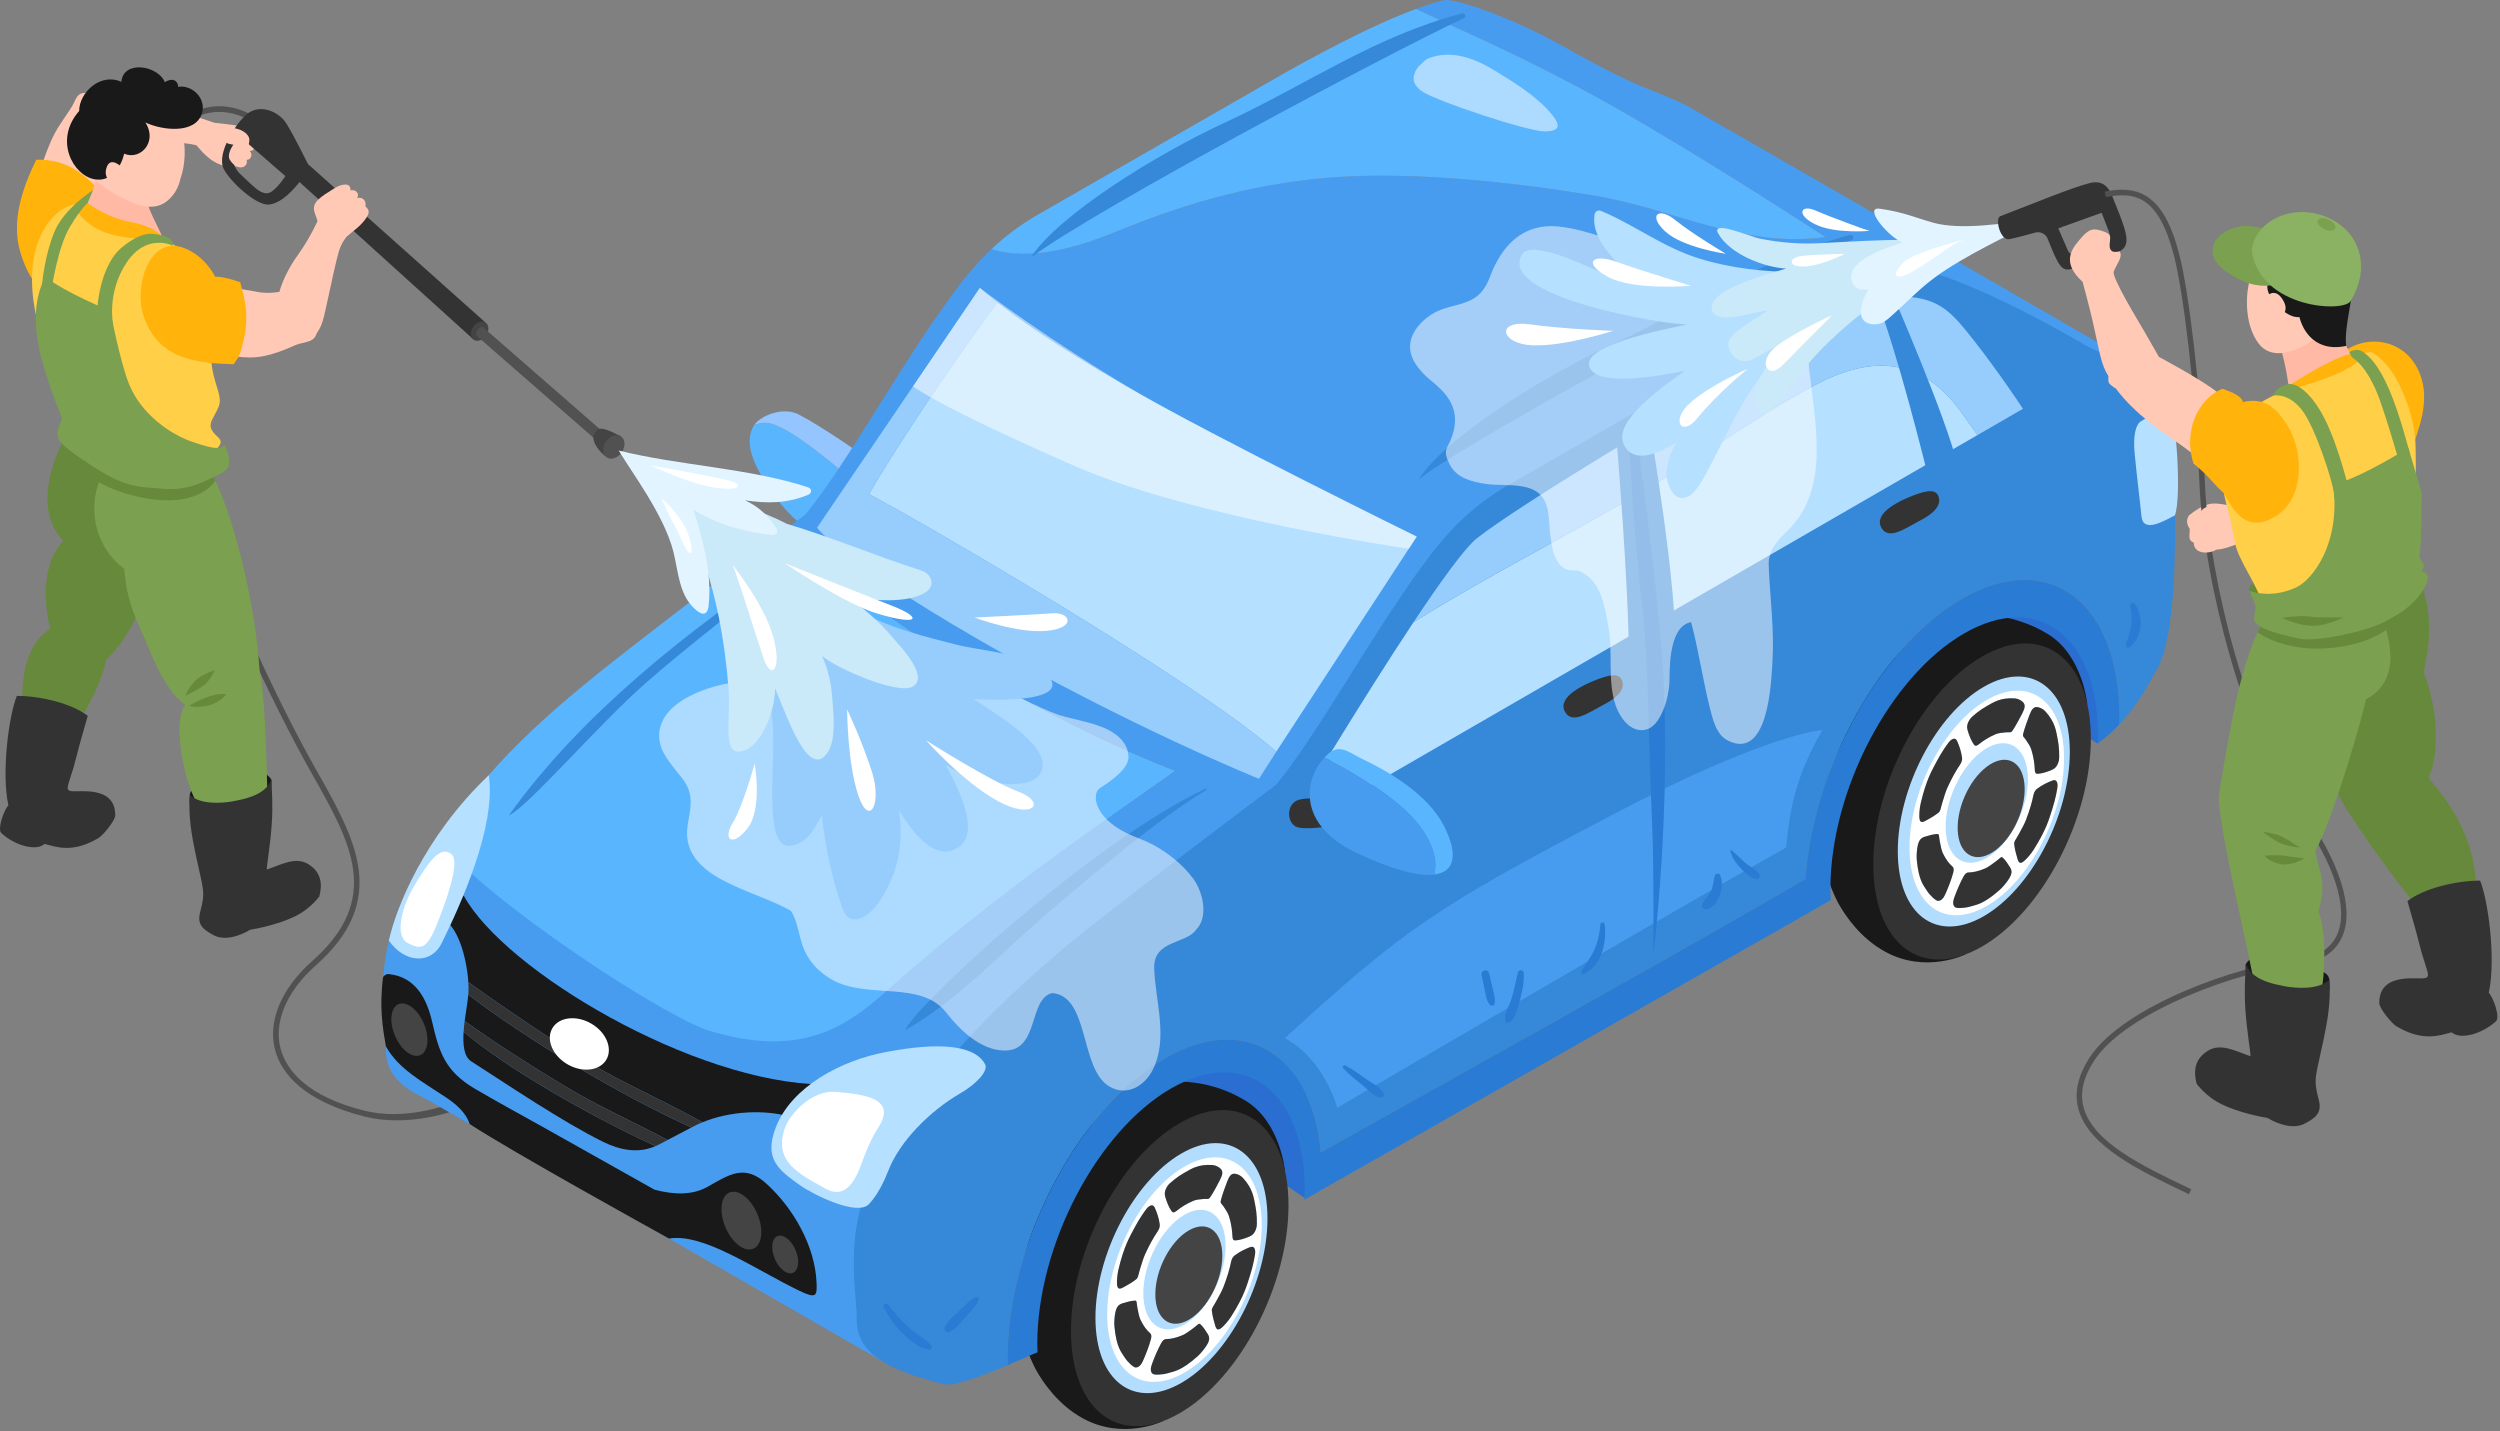 <svg width="732" height="419" viewBox="0 0 732 419" fill="none" xmlns="http://www.w3.org/2000/svg">
<rect x="0" y="0" width="732" height="419" fill="#808080" stroke="none"/>
<g clip-path="url(#clip0_2255_1848)">
<path d="M61.536 35.865C61.536 35.865 71.228 36.622 72.862 37.711C73.598 38.202 73.69 40.666 73.515 42.398C74.697 43.342 74.711 43.925 73.086 44.282C74.359 45.313 73.086 47.105 72.21 46.721C69.488 50.205 64.591 48.854 61.542 46.567C58.493 44.28 55.656 40.004 55.656 40.004L61.536 35.865Z" fill="#FFC9B6"/>
<path d="M137.886 323.097L137.247 321.227C129.875 324.298 117.992 328.041 106.586 325.18C89.683 320.94 83.986 313.29 82.257 307.414C79.962 299.609 83.778 290.36 92.463 282.675C114.146 263.49 104.179 245.886 92.636 225.503C69.576 184.785 31.041 93.644 41.971 57.298C45.84 44.431 51.425 36.523 58.571 33.797C65.916 30.995 72.365 34.853 72.43 34.892L73.293 33.48C73.004 33.302 66.087 29.153 57.979 32.252C50.331 35.171 44.412 43.438 40.387 56.822C29.313 93.646 68.015 185.385 91.195 226.317C102.846 246.889 112.048 263.14 91.367 281.437C82.188 289.559 78.189 299.444 80.671 307.88C82.54 314.235 88.682 322.347 106.725 326.923C118.927 330.017 132.592 326.011 137.886 323.097Z" fill="#515151"/>
<path d="M72.741 33.086C76.3 30.515 81.589 32.623 83.795 36.08C86.001 39.536 90.171 48.037 90.171 48.037L142.2 94.481L138.71 99.453L87.692 53.301C86.085 55.367 82.456 59.496 78.832 59.889C74.955 60.31 67.16 52.928 65.465 49.371C63.328 44.888 69.182 35.656 72.741 33.086ZM68.735 48.619C69.511 50.455 70.227 50.817 73.051 53.505C75.241 55.591 77.4 57.452 79.394 56.181C81.484 54.848 83.553 51.56 83.553 51.56L71.015 40.658C71.015 40.658 67.356 45.359 68.735 48.619Z" fill="#333333"/>
<path d="M84.556 50.49L69.72 37.198L84.556 50.49Z" fill="#333333"/>
<path d="M79.466 228.306C77.77 225.191 72.234 225.313 65.248 227.519C58.262 229.725 55.694 230.705 55.588 232.79C55.481 234.874 54.585 240.389 63.287 239.776C71.989 239.163 78.398 234.403 78.975 232.422C79.553 230.44 79.466 228.306 79.466 228.306Z" fill="#191919"/>
<path d="M14.727 184.1C12.55 175.575 12.521 164.662 18.535 158.34C8.927 148.63 16.016 130.28 23.912 120.893C23.835 120.845 23.747 120.797 23.67 120.749C22.106 119.759 23.561 117.254 25.123 118.262C29.953 121.378 39.321 125.054 42.408 130.067C45.383 134.898 44.431 143.521 44.768 149.021C45.731 164.714 42.6 182.252 30.994 193.337C30.099 198.771 25.65 207.974 21.758 212.913C21.312 213.478 6.461 214.368 6.456 205.606C6.447 191.545 10.72 186.799 14.727 184.1Z" fill="#67893B"/>
<path d="M28.879 141.388C29.828 138.654 31.783 133.684 35.03 132.996C37.51 132.471 40.745 134.959 42.628 135.659C45.082 136.571 61.189 136.793 61.108 137.064C67.841 148.237 74.84 176.523 75.989 196.266C77.743 204.613 77.967 222.854 78.275 231.386C78.303 232.146 68.771 247.032 58.154 235.935C54.24 230.271 50.177 211.844 54.225 206.353C47.576 201.713 43.889 190.163 40.872 183.617C39.053 179.669 37.636 175.552 36.926 171.251C36.653 169.599 36.519 168.039 36.373 166.552C28.647 160.812 25.673 150.63 28.879 141.388Z" fill="#7BA050"/>
<path d="M10.586 54.025C10.586 54.025 12.903 44.983 15.993 39.102C17.635 35.978 20.689 32.162 21.601 30.191C22.748 27.711 23.177 27.097 25.806 27.186C29.145 27.3 35.523 27.053 41.179 28.789C46.835 30.524 63.37 36.16 63.37 36.16L60.053 43.239C60.053 43.239 55.877 41.709 49.538 41.606C43.2 41.503 40.974 41.466 38.631 41.203C36.289 40.94 32.627 41.216 32.627 41.216C32.627 41.216 30.625 50.36 27.208 56.595C24.849 60.9 10.586 54.025 10.586 54.025Z" fill="#FFC9B6"/>
<path d="M10.648 46.765C21.442 46.399 27.756 53.441 33.958 61.992C33.785 62.431 33.612 62.922 33.441 63.335C32.237 66.226 26.205 81.553 24.625 82.844C13.074 92.285 7.903 80.433 5.905 73.674C3.367 65.09 6.251 55.553 10.648 46.765Z" fill="#FFB30B"/>
<path d="M63.019 140.711C63.019 140.711 58.428 149.36 40.645 145.499C26.856 142.507 21.758 135.574 21.758 135.574L23.177 130.404L61.325 136.229L63.019 140.711Z" fill="#67893B"/>
<path d="M14.055 65.347C24.322 51.301 41.656 65.862 51.377 71.995C65.184 80.706 61.627 99.148 61.876 105.244C62.151 111.999 65.368 115.775 64.047 119.03C62.332 123.257 59.879 124.383 63.633 127.819C64.223 128.358 65.184 129.267 64.15 130.611C63.095 131.983 62.2 132.625 61.048 133.712C62.947 134.917 63.097 137.291 60.897 139.005C56.603 142.349 45.971 143.44 40.746 141.673C31.581 138.572 22.175 134.314 19.016 128.156C17.623 125.441 18.553 123.993 18.657 119.134C18.726 115.868 18.808 112.749 17.105 109.828C10.754 98.925 5.019 77.711 14.055 65.347Z" fill="#FFCF48"/>
<path d="M94.961 69.838C94.961 69.838 93.066 65.167 92.108 62.188C91.149 59.209 93.855 57.665 98.018 55.068C99.966 53.852 102.819 53.272 102.612 55.763C104.06 55.34 105.404 56.596 104.577 58.028C105.714 57.511 107.434 58.511 106.971 60.388C107.74 61.151 108.463 61.839 107.429 63.501C105.202 67.082 101.992 68.161 99.717 71.238C97.575 74.136 94.961 69.838 94.961 69.838Z" fill="#FFC9B6"/>
<path d="M97.036 63.764L101.33 69.463C101.33 69.463 99.889 71.257 99.183 73.713C98.313 76.74 97.169 82.228 95.3 90.773C94.001 96.713 93.328 96.189 92.461 98.234C91.594 100.279 89.019 100.095 86.703 100.97C84.629 101.753 79.032 104.732 73.021 104.667C68.801 104.622 59.377 103.19 59.377 103.19L63.369 83.697C63.369 83.697 71.228 84.616 75.139 85.433C78.542 86.143 81.815 85.433 81.815 85.433C81.815 85.433 83.046 80.398 87.156 74.751C90.861 69.659 93.43 63.764 93.43 63.764H97.036Z" fill="#FFC9B6"/>
<path d="M50.588 71.924C52.291 71.821 58.842 73.345 63.019 81.02C65.364 80.967 68.239 81.932 70.333 82.629C72.456 90.116 72.857 94.489 70.621 102.424C69.973 104.722 69.611 104.814 68.424 106.661C57.046 106.331 45.97 105.142 41.887 92.01C39.767 85.188 42.332 72.425 50.588 71.924Z" fill="#FFB30B"/>
<path d="M24.859 60.095C26.927 56.58 27.741 55.334 28.167 51.395C28.238 50.741 42.887 55.329 42.232 55.753C42.919 60.7 45.914 65.618 47.681 69.651C44.053 69.651 41.676 70.294 37.577 69.194C34.31 68.318 29.058 66.942 26.437 64.607C25.329 63.618 24.098 61.389 24.859 60.095Z" fill="#FFB9A4"/>
<path d="M45.16 27.446C53.487 31.477 55.856 43.66 52.815 52.395C52.304 54.774 51.143 56.962 49.147 58.683C44.756 62.469 38.894 59.657 34.535 57.29C29.466 54.536 24.024 50.507 23.252 44.309C22.03 34.489 35.828 22.929 45.16 27.446Z" fill="#FFC9B6"/>
<path d="M35.538 23.967C36.046 17.593 46.135 19.027 48.274 24.07C49.525 23.236 51.298 22.884 52.011 24.558C52.136 24.852 52.148 25.143 52.141 25.427C56.125 24.739 60.439 28.686 59.144 33.118C57.349 39.261 47.697 38.273 42.574 35.861C43.935 37.957 44.362 40.632 42.915 42.893C41.421 45.229 38.671 46.017 36.364 45.004C35.485 48.739 32.68 53.373 27.695 52.495C21.449 51.395 15.659 41.071 23.178 32.489C23.178 27.113 29.438 21.172 35.538 23.967Z" fill="#191919"/>
<path d="M35.923 49.194C35.923 49.194 32.098 45.104 31.064 49.55C30.358 52.586 33.345 54.157 33.345 54.157L35.923 49.194Z" fill="#FFC9B6"/>
<path d="M59.402 134.291C59.402 134.291 55.947 136.263 49.33 136.263C42.713 136.263 38.399 133.584 38.399 133.584C38.399 133.584 46.71 134.333 49.605 134.471C52.5 134.608 59.402 134.291 59.402 134.291Z" fill="#FFB30B"/>
<path d="M55.587 232.789C58.692 235.608 64.736 235.24 68.189 234.628C75.788 233.28 78.112 231.162 79.465 228.305C79.616 231.912 79.92 235.806 79.588 241.001C79.179 247.402 78.025 253.772 78.112 254.606C82.44 253.126 86.541 250.757 90.251 253.013C94.143 255.379 94.427 258.952 93.499 262.482C92.203 264.148 89.755 266.678 86.329 268.333C81.514 270.659 75.391 271.901 73.276 272.22C70.179 274.077 65.828 275.536 62.613 273.85C59.303 272.114 57.644 270.658 58.623 266.994C60.256 260.888 59.471 260.543 57.323 250.31C56.141 244.682 55.097 239.042 55.587 232.789Z" fill="#333333"/>
<path d="M2.458 235.798C0.315 225.959 2.71 209.053 4.94 203.757C11.97 203.757 21.069 206.02 25.694 209.604C24.085 215.406 23.501 217.015 22.475 221.2C21.895 223.564 21.206 225.891 20.435 228.199C19.267 231.694 19.568 231.769 23.178 231.67C28.659 231.519 33.737 232.57 33.752 238.693C33.755 240.215 30.265 244.528 28.812 245.392C21.069 249.997 16.214 247.873 13.073 247.102C10.398 249.412 4.112 247.378 0.39 243.931C-0.84 242.792 1.119 237.204 2.458 235.798Z" fill="#333333"/>
<path d="M64.796 40.316L68.07 37.455C68.07 37.455 70.999 37.692 72.439 39.501C73.06 40.281 73.168 40.826 72.799 42.475C73.267 42.696 72.964 45.922 72.212 46.721C72.554 47.946 71.768 48.706 71.207 48.897C69.691 49.414 68.209 48.267 67.278 46.768C66.548 45.593 67.486 43.549 68.318 42.353C67.931 42.309 67.51 42.237 67.063 42.117C65.361 41.659 64.796 40.316 64.796 40.316Z" fill="#FFC9B6"/>
<path d="M66.286 203.24C66.286 203.24 64.507 205.778 60.881 206.606C57.256 207.433 55.464 206.606 55.464 206.606C55.464 206.606 61.806 202.631 66.286 203.24Z" fill="#67893B"/>
<path d="M62.91 196.266C62.91 196.266 61.359 199.575 59.394 200.919C57.43 202.263 54.225 203.756 54.225 203.756C54.225 203.756 54.836 201.963 56.809 199.678C58.774 197.403 62.91 196.266 62.91 196.266Z" fill="#67893B"/>
<path d="M138.594 95.66C137.63 97.034 137.682 98.731 138.711 99.453C139.739 100.175 141.354 99.647 142.318 98.274C143.281 96.901 143.229 95.203 142.2 94.481C141.173 93.759 139.558 94.287 138.594 95.66Z" fill="#444444"/>
<path d="M139.599 98.357C139.29 97.968 139.343 97.252 139.79 96.616C140.295 95.896 141.083 95.578 141.549 95.906C141.589 95.934 181.156 130.463 181.156 130.463L179.243 132.937C179.243 132.937 139.645 98.414 139.606 98.367L139.599 98.357Z" fill="#515151"/>
<path d="M181.872 127.827C181.872 127.827 177.157 125.11 175.534 125.556C174.781 125.764 173.727 127.207 173.727 127.988C173.727 130.891 177.143 133.472 177.143 133.472L181.872 127.827Z" fill="#444444"/>
<path d="M177.455 129.27C176.275 130.952 176.339 133.031 177.598 133.914C178.857 134.798 180.834 134.152 182.014 132.47C183.194 130.789 183.13 128.71 181.871 127.826C180.612 126.943 178.635 127.589 177.455 129.27Z" fill="#515151"/>
<path d="M47.681 69.651C47.681 69.651 46.201 66.516 38.399 65.048C30.297 63.522 24.859 58.908 23.176 57.554C20.857 59.779 22.259 63.088 27.604 66.516C32.948 69.944 43.454 70.426 47.681 69.651Z" fill="#FFB30B"/>
<path d="M32.281 91.039C32.281 91.039 35.179 105.97 37.755 112.401C41.178 120.946 49.48 127.088 56.649 129.491C63.818 131.895 64.057 131.227 65.926 130.404C66.914 132.863 67.307 134.817 66.995 136.263C66.62 137.991 63.886 138.989 61.411 140.223C56.415 142.714 52.319 143.521 47.681 143.101C41.178 142.511 37.165 143.039 27.604 136.834C18.043 130.629 16.994 129.177 16.875 127.483C16.66 124.418 18.558 123.416 17.995 122.014C16.033 117.131 12.294 107.399 11.103 100.252C9.701 91.841 10.756 86.172 13.189 81.02C19.162 85.693 32.281 91.039 32.281 91.039Z" fill="#7BA050"/>
<path d="M50.59 71.924C50.59 71.924 42.889 68.015 36.979 77.02C31.069 86.025 33.175 95.355 33.175 95.355L28.318 92.82C28.318 92.82 28.412 78.222 35.924 72.242C41.925 67.466 44.664 68.355 47.237 68.876C51.197 69.677 50.59 71.924 50.59 71.924Z" fill="#7BA050"/>
<path d="M25.693 59.428C25.693 59.428 23.665 61.026 20.399 66.554C16.928 72.428 15.192 84.216 15.192 84.216L12.361 82.939C12.361 82.939 13.055 74.618 16.059 67.604C18.915 60.936 27.208 55.691 27.208 55.691L25.693 59.428Z" fill="#7BA050"/>
<path d="M225.827 124.061C232.047 125.719 244.315 136.116 248.042 139.365C244.412 145.108 238.293 154.341 236.471 154.337C233.829 154.332 224.33 143.824 220.658 134.645C218.91 130.274 219.274 126.756 220.834 124.464C222.282 123.816 223.948 123.56 225.827 124.061Z" fill="#5AB5FF"/>
<path d="M233.77 121.315C240.583 124.787 253.822 134.094 253.822 134.094C253.822 134.094 249.68 136.774 248.043 139.365C244.315 136.116 232.047 125.719 225.828 124.061C223.949 123.56 222.283 123.816 220.834 124.464C222.788 121.595 229.338 119.056 233.77 121.315Z" fill="#94C5FF"/>
<path d="M614.144 217.745L601.778 209.578L575.972 175.984C575.972 175.984 598.176 170.058 609.709 180.031C621.243 190.005 614.144 217.745 614.144 217.745Z" fill="#2A6ED1"/>
<path d="M381.948 350.736L342.069 323.542L343.776 308.974C343.776 308.974 365.98 303.049 377.513 313.022C389.046 322.996 381.948 350.736 381.948 350.736Z" fill="#2A6ED1"/>
<path d="M298.673 381.381C298.673 357.929 312.931 330.687 330.52 320.533C334.965 317.966 340.243 316.65 344.432 316.659C347.721 316.666 356.122 316.985 364.839 322.374C374.86 328.568 376.21 342.638 376.21 342.638L340.432 416.128C340.432 416.128 328.91 421.781 317.073 415.3C309.706 411.267 305.262 404.601 303.237 400.911C302.348 399.291 301.003 396.03 300.602 394.801C299.358 390.987 298.673 386.49 298.673 381.381Z" fill="#191919"/>
<path d="M377.274 352.924C377.274 376.375 363.016 403.617 345.427 413.772C327.839 423.927 313.581 413.147 313.581 389.697C313.581 366.246 327.839 339.003 345.427 328.849C363.016 318.695 377.274 329.473 377.274 352.924Z" fill="#333333"/>
<path d="M371.116 356.769C371.116 375.315 359.841 396.859 345.931 404.89C332.023 412.92 320.747 404.396 320.747 385.851C320.747 367.305 332.023 345.761 345.931 337.73C359.841 329.7 371.116 338.224 371.116 356.769Z" fill="#B3DDFF"/>
<path d="M346.808 341.582C334.315 348.795 324.187 368.145 324.187 384.802C324.187 401.46 334.315 409.116 346.808 401.903C359.301 394.691 369.429 375.34 369.429 358.682C369.429 342.025 359.301 334.369 346.808 341.582ZM341.903 347.169C342.457 346.368 344.902 344.42 346.692 343.437C348.632 342.372 350.702 340.796 355.071 341.124C356.015 341.195 356.976 341.753 357.442 342.249C358.148 343.001 358.005 343.938 357.216 345.472C356.469 346.922 355.38 349.01 354.351 350.543C353.837 351.307 353.525 350.96 352.465 351.058C351.402 351.155 350.253 351.24 349.422 351.597C347.363 352.481 345.842 353.454 344.394 354.616C343.665 355.201 343.308 355.01 343.015 354.597C342.235 353.497 341.646 351.985 341.192 350.477C340.917 349.563 340.979 348.508 341.903 347.169ZM358.856 364.787C358.856 373.659 353.462 383.965 346.808 387.806C340.154 391.648 334.76 387.57 334.76 378.698C334.76 369.826 340.154 359.52 346.808 355.679C353.462 351.837 358.856 355.915 358.856 364.787ZM327.476 371.757C329.141 364.702 330.83 362.088 332.199 359.463C333.462 357.043 335.503 353.99 336.152 353.45C337.237 352.549 337.812 352.894 338.172 353.714C338.765 355.065 339.304 356.635 339.549 358.331C339.641 358.968 339.59 359.614 338.98 360.522C337.767 362.326 336.622 364.326 335.297 367.214C334.762 368.38 334.235 370.163 333.738 371.805C333.242 373.443 333.291 374.082 332.678 374.574C331.448 375.56 329.905 376.406 328.837 376.98C327.707 377.586 327.16 377.417 327.065 375.984C327.003 375.038 327.116 373.282 327.476 371.757ZM332.505 400.402C331.901 400.395 330.23 398.918 329.287 397.435C328.263 395.827 326.896 394.511 326.306 388.414C326.179 387.096 326.355 385.313 326.582 384.245C326.926 382.625 327.541 381.962 328.65 381.618C329.697 381.292 331.209 380.841 332.36 380.816C332.934 380.803 332.773 381.531 333.027 382.851C333.282 384.173 333.545 385.621 333.92 386.4C334.851 388.33 335.74 389.466 336.734 390.333C337.234 390.769 337.18 391.416 336.973 392.18C336.424 394.214 335.58 396.37 334.715 398.342C334.19 399.537 333.515 400.413 332.505 400.402ZM353.339 393.881C352.755 394.822 351.63 396.265 350.605 397.171C345.865 401.361 343.914 401.49 342.015 402.053C340.263 402.572 337.973 402.632 337.516 402.259C336.753 401.636 336.866 400.559 337.317 399.337C338.059 397.323 338.95 395.183 339.973 393.318C340.357 392.618 340.773 392.1 341.454 392.086C342.809 392.06 344.274 391.766 346.331 390.905C347.162 390.557 348.38 389.639 349.502 388.81C350.623 387.982 351.016 387.336 351.437 387.705C352.279 388.443 353.091 389.726 353.645 390.624C354.231 391.575 354.224 392.454 353.339 393.881ZM366.007 373.443C365.091 376.252 364.408 379.28 360.522 385.424C359.682 386.752 358.503 388.071 357.78 388.695C356.685 389.641 356.178 389.378 355.815 388.159C355.472 387.008 354.99 385.332 354.829 383.775C354.749 383 355.242 382.583 356.068 381.079C356.894 379.573 357.802 377.945 358.26 376.748C359.397 373.783 360.023 371.57 360.461 369.448C360.682 368.381 361.109 367.89 361.631 367.504C363.02 366.478 364.527 365.746 365.915 365.208C366.758 364.88 367.411 365.039 367.53 366.434C367.601 367.269 366.852 370.851 366.007 373.443ZM365.942 362.018C364.549 362.619 363.063 363.112 361.759 363.19C361.269 363.218 360.901 363.053 360.862 362.092C360.784 360.181 360.521 358.333 359.849 356.109C359.577 355.211 358.903 354.231 358.294 353.313C357.685 352.396 357.231 352.368 357.462 351.465C357.924 349.654 358.754 347.439 359.338 345.908C359.954 344.289 360.549 343.574 361.551 343.66C362.213 343.718 363.238 344.134 363.894 344.849C366.935 348.156 367.107 350.833 367.571 353.077C367.999 355.148 368.14 358.365 367.908 359.325C367.521 360.927 366.788 361.653 365.942 362.018Z" fill="white"/>
<path d="M348.089 360.261C342.67 363.389 338.279 371.781 338.279 379.005C338.279 386.229 342.67 389.55 348.089 386.422C353.507 383.294 357.898 374.902 357.898 367.678C357.898 360.454 353.507 357.133 348.089 360.261Z" fill="#444444"/>
<path d="M328.836 376.98C329.904 376.407 331.447 375.561 332.677 374.575C333.29 374.083 333.241 373.444 333.737 371.805C334.234 370.164 334.761 368.381 335.296 367.214C336.621 364.326 337.766 362.327 338.979 360.523C339.589 359.614 339.64 358.969 339.548 358.332C339.303 356.635 338.764 355.066 338.171 353.714C337.811 352.894 337.236 352.549 336.151 353.451C335.502 353.99 333.461 357.043 332.198 359.464C330.829 362.088 329.14 364.703 327.475 371.757C327.115 373.282 327.002 375.038 327.064 375.984C327.159 377.418 327.705 377.586 328.836 376.98Z" fill="#333333"/>
<path d="M343.016 354.597C343.308 355.011 343.665 355.201 344.394 354.617C345.842 353.455 347.363 352.482 349.422 351.598C350.254 351.241 351.403 351.155 352.465 351.058C353.526 350.961 353.837 351.308 354.351 350.543C355.38 349.011 356.469 346.922 357.216 345.473C358.006 343.938 358.148 343.001 357.442 342.249C356.976 341.753 356.015 341.196 355.071 341.124C350.702 340.796 348.632 342.373 346.692 343.437C344.903 344.42 342.457 346.368 341.903 347.17C340.979 348.508 340.917 349.563 341.192 350.478C341.646 351.985 342.236 353.498 343.016 354.597Z" fill="#333333"/>
<path d="M367.572 353.077C367.108 350.832 366.936 348.155 363.896 344.849C363.239 344.134 362.214 343.718 361.553 343.66C360.55 343.573 359.955 344.289 359.339 345.908C358.756 347.438 357.925 349.654 357.463 351.464C357.233 352.368 357.686 352.396 358.295 353.312C358.904 354.23 359.578 355.211 359.85 356.109C360.523 358.333 360.785 360.181 360.863 362.092C360.902 363.053 361.27 363.218 361.76 363.189C363.065 363.112 364.55 362.618 365.944 362.017C366.79 361.653 367.522 360.926 367.909 359.324C368.141 358.365 368 355.147 367.572 353.077Z" fill="#333333"/>
<path d="M365.914 365.208C364.526 365.746 363.019 366.478 361.63 367.504C361.108 367.89 360.681 368.381 360.46 369.448C360.022 371.57 359.396 373.783 358.259 376.748C357.801 377.945 356.893 379.573 356.067 381.079C355.241 382.583 354.748 383 354.828 383.775C354.989 385.332 355.472 387.008 355.814 388.159C356.177 389.378 356.684 389.641 357.779 388.695C358.502 388.071 359.681 386.752 360.521 385.424C364.407 379.28 365.09 376.252 366.006 373.443C366.851 370.851 367.6 367.269 367.529 366.434C367.41 365.039 366.757 364.88 365.914 365.208Z" fill="#333333"/>
<path d="M351.437 387.705C351.016 387.337 350.624 387.982 349.503 388.81C348.38 389.639 347.162 390.557 346.332 390.906C344.275 391.767 342.809 392.06 341.454 392.087C340.773 392.1 340.358 392.618 339.973 393.318C338.95 395.183 338.06 397.323 337.317 399.338C336.866 400.56 336.753 401.637 337.517 402.259C337.974 402.633 340.264 402.573 342.016 402.053C343.914 401.491 345.865 401.362 350.606 397.171C351.63 396.266 352.755 394.822 353.339 393.881C354.224 392.455 354.231 391.575 353.646 390.624C353.091 389.726 352.28 388.444 351.437 387.705Z" fill="#333333"/>
<path d="M336.734 390.333C335.74 389.466 334.852 388.33 333.921 386.4C333.545 385.621 333.282 384.173 333.027 382.851C332.773 381.531 332.934 380.803 332.36 380.816C331.209 380.841 329.697 381.292 328.65 381.618C327.541 381.962 326.926 382.625 326.582 384.244C326.355 385.313 326.179 387.096 326.306 388.414C326.896 394.511 328.264 395.827 329.287 397.435C330.23 398.918 331.901 400.395 332.505 400.402C333.515 400.413 334.19 399.537 334.715 398.341C335.58 396.37 336.424 394.214 336.973 392.18C337.18 391.416 337.234 390.769 336.734 390.333Z" fill="#333333"/>
<path d="M533.597 244.752C533.597 221.301 547.856 194.059 565.444 183.904C569.889 181.338 575.167 180.022 579.356 180.031C582.645 180.038 591.047 180.357 599.763 185.746C609.784 191.94 611.134 206.01 611.134 206.01L575.356 279.499C575.356 279.499 563.834 285.153 551.997 278.672C544.629 274.639 540.186 267.973 538.161 264.282C537.272 262.663 535.927 259.401 535.526 258.173C534.282 254.359 533.597 249.862 533.597 244.752Z" fill="#191919"/>
<path d="M612.198 216.295C612.198 239.746 597.94 266.989 580.352 277.143C562.764 287.298 548.506 276.519 548.506 253.068C548.506 229.617 562.764 202.375 580.352 192.22C597.94 182.066 612.198 192.844 612.198 216.295Z" fill="#333333"/>
<path d="M606.04 220.141C606.04 238.687 594.765 260.231 580.855 268.262C566.946 276.292 555.67 267.768 555.67 249.222C555.67 230.676 566.946 209.132 580.855 201.102C594.765 193.071 606.04 201.595 606.04 220.141Z" fill="#B3DDFF"/>
<path d="M581.732 204.953C569.239 212.166 559.111 231.517 559.111 248.174C559.111 264.832 569.239 272.488 581.732 265.275C594.225 258.062 604.353 238.712 604.353 222.054C604.353 205.397 594.225 197.74 581.732 204.953ZM576.827 210.541C577.381 209.739 579.826 207.791 581.616 206.809C583.556 205.744 585.626 204.168 589.994 204.496C590.939 204.567 591.9 205.125 592.366 205.621C593.072 206.373 592.93 207.31 592.139 208.844C591.393 210.294 590.304 212.382 589.275 213.914C588.761 214.679 588.449 214.332 587.389 214.43C586.326 214.527 585.177 214.612 584.346 214.969C582.287 215.853 580.766 216.826 579.318 217.988C578.589 218.572 578.232 218.382 577.939 217.969C577.159 216.869 576.569 215.356 576.116 213.849C575.841 212.935 575.903 211.88 576.827 210.541ZM593.779 228.159C593.779 237.031 588.386 247.337 581.732 251.178C575.078 255.02 569.684 250.942 569.684 242.07C569.684 233.198 575.078 222.892 581.732 219.051C588.386 215.209 593.779 219.287 593.779 228.159ZM562.4 235.129C564.065 228.074 565.754 225.459 567.123 222.835C568.386 220.414 570.427 217.362 571.076 216.822C572.161 215.921 572.736 216.266 573.096 217.086C573.69 218.437 574.228 220.006 574.473 221.703C574.565 222.34 574.514 222.986 573.904 223.893C572.691 225.698 571.546 227.697 570.221 230.585C569.686 231.751 569.159 233.535 568.661 235.177C568.165 236.815 568.215 237.454 567.602 237.946C566.372 238.932 564.829 239.778 563.76 240.352C562.631 240.958 562.083 240.789 561.989 239.356C561.927 238.41 562.04 236.653 562.4 235.129ZM567.429 263.774C566.824 263.767 565.155 262.29 564.21 260.807C563.188 259.199 561.82 257.883 561.231 251.785C561.103 250.468 561.279 248.685 561.506 247.617C561.85 245.996 562.465 245.334 563.574 244.989C564.621 244.664 566.133 244.213 567.284 244.188C567.858 244.175 567.697 244.903 567.951 246.223C568.206 247.545 568.469 248.993 568.844 249.772C569.775 251.702 570.664 252.838 571.658 253.705C572.158 254.141 572.104 254.788 571.897 255.552C571.348 257.585 570.504 259.742 569.639 261.713C569.114 262.909 568.439 263.785 567.429 263.774ZM588.263 257.253C587.679 258.194 586.553 259.637 585.529 260.542C580.789 264.733 578.838 264.862 576.939 265.425C575.188 265.944 572.897 266.004 572.44 265.631C571.677 265.008 571.79 263.931 572.241 262.709C572.984 260.694 573.874 258.554 574.897 256.689C575.281 255.99 575.696 255.471 576.378 255.458C577.733 255.432 579.198 255.138 581.255 254.277C582.086 253.929 583.304 253.011 584.426 252.181C585.547 251.354 585.94 250.708 586.361 251.077C587.203 251.815 588.015 253.097 588.569 253.996C589.155 254.946 589.148 255.826 588.263 257.253ZM600.931 236.815C600.015 239.624 599.332 242.652 595.446 248.796C594.606 250.124 593.427 251.443 592.704 252.067C591.609 253.013 591.102 252.75 590.739 251.531C590.397 250.38 589.913 248.703 589.753 247.147C589.673 246.371 590.166 245.955 590.991 244.451C591.818 242.945 592.725 241.317 593.184 240.12C594.321 237.154 594.947 234.942 595.385 232.82C595.606 231.752 596.033 231.261 596.555 230.876C597.944 229.85 599.451 229.118 600.839 228.579C601.681 228.252 602.335 228.41 602.454 229.805C602.525 230.641 601.776 234.223 600.931 236.815ZM600.866 225.389C599.473 225.99 597.987 226.484 596.683 226.561C596.193 226.59 595.825 226.425 595.785 225.464C595.708 223.553 595.445 221.705 594.773 219.481C594.501 218.583 593.827 217.603 593.218 216.684C592.609 215.768 592.156 215.739 592.386 214.836C592.848 213.025 593.679 210.811 594.261 209.28C594.878 207.66 595.472 206.946 596.475 207.032C597.137 207.089 598.161 207.506 598.818 208.22C601.859 211.528 602.031 214.205 602.495 216.449C602.923 218.52 603.064 221.737 602.832 222.696C602.445 224.299 601.712 225.025 600.866 225.389Z" fill="white"/>
<path d="M577.116 250.571C572.786 248.729 571.916 241.031 575.173 233.378C578.429 225.724 584.579 221.013 588.909 222.856C593.239 224.698 594.109 232.396 590.852 240.05C587.596 247.703 581.446 252.414 577.116 250.571Z" fill="#444444"/>
<path d="M563.76 240.351C564.829 239.778 566.372 238.932 567.601 237.946C568.215 237.454 568.165 236.815 568.661 235.177C569.159 233.535 569.686 231.751 570.221 230.585C571.546 227.697 572.69 225.697 573.903 223.893C574.513 222.986 574.564 222.34 574.473 221.703C574.228 220.006 573.689 218.437 573.096 217.086C572.736 216.266 572.161 215.92 571.076 216.822C570.427 217.361 568.386 220.414 567.123 222.835C565.754 225.459 564.065 228.074 562.4 235.129C562.04 236.653 561.927 238.41 561.989 239.356C562.083 240.789 562.631 240.957 563.76 240.351Z" fill="#333333"/>
<path d="M577.939 217.969C578.232 218.382 578.589 218.573 579.318 217.988C580.766 216.826 582.287 215.853 584.346 214.969C585.177 214.613 586.326 214.527 587.389 214.43C588.449 214.332 588.761 214.679 589.275 213.914C590.304 212.382 591.393 210.294 592.14 208.844C592.93 207.31 593.072 206.373 592.366 205.621C591.9 205.125 590.939 204.567 589.994 204.496C585.626 204.168 583.556 205.744 581.616 206.809C579.826 207.791 577.381 209.74 576.827 210.541C575.903 211.88 575.841 212.935 576.116 213.85C576.57 215.356 577.159 216.869 577.939 217.969Z" fill="#333333"/>
<path d="M602.496 216.449C602.032 214.205 601.86 211.528 598.819 208.221C598.162 207.506 597.138 207.09 596.476 207.033C595.473 206.946 594.879 207.661 594.262 209.28C593.68 210.811 592.849 213.026 592.387 214.836C592.157 215.74 592.61 215.768 593.219 216.685C593.828 217.603 594.502 218.583 594.774 219.481C595.446 221.705 595.709 223.553 595.786 225.464C595.826 226.425 596.194 226.591 596.684 226.562C597.988 226.485 599.474 225.99 600.867 225.39C601.713 225.025 602.446 224.299 602.833 222.697C603.065 221.737 602.924 218.52 602.496 216.449Z" fill="#333333"/>
<path d="M600.84 228.579C599.451 229.118 597.945 229.85 596.556 230.876C596.033 231.261 595.606 231.752 595.386 232.82C594.948 234.942 594.321 237.154 593.185 240.12C592.726 241.317 591.819 242.945 590.992 244.451C590.167 245.955 589.674 246.371 589.754 247.147C589.914 248.703 590.397 250.38 590.74 251.531C591.103 252.75 591.61 253.013 592.705 252.067C593.427 251.443 594.607 250.124 595.447 248.796C599.332 242.652 600.016 239.624 600.931 236.815C601.776 234.223 602.526 230.641 602.455 229.805C602.336 228.41 601.682 228.252 600.84 228.579Z" fill="#333333"/>
<path d="M586.361 251.077C585.94 250.708 585.547 251.354 584.427 252.182C583.304 253.011 582.086 253.929 581.256 254.277C579.198 255.138 577.733 255.432 576.379 255.458C575.697 255.471 575.281 255.99 574.897 256.69C573.874 258.554 572.984 260.695 572.241 262.709C571.79 263.932 571.677 265.009 572.441 265.631C572.898 266.004 575.188 265.944 576.94 265.425C578.838 264.863 580.789 264.734 585.529 260.543C586.554 259.637 587.679 258.194 588.263 257.253C589.148 255.827 589.155 254.946 588.569 253.996C588.015 253.098 587.204 251.815 586.361 251.077Z" fill="#333333"/>
<path d="M571.658 253.704C570.664 252.837 569.775 251.702 568.844 249.772C568.469 248.992 568.206 247.545 567.951 246.223C567.697 244.903 567.858 244.175 567.284 244.187C566.133 244.212 564.621 244.664 563.574 244.989C562.465 245.334 561.85 245.996 561.506 247.616C561.279 248.685 561.103 250.467 561.231 251.785C561.82 257.882 563.188 259.198 564.21 260.806C565.154 262.29 566.824 263.766 567.429 263.773C568.439 263.785 569.114 262.909 569.639 261.713C570.504 259.742 571.348 257.585 571.897 255.551C572.104 254.788 572.158 254.14 571.658 253.704Z" fill="#333333"/>
<path d="M183.431 190.608C199.213 178.289 218.594 163.616 230.623 154.549C236.554 161.887 248.316 173.239 273.66 189.331C295.205 203.009 320.324 216.432 344.035 225.654C344.774 225.941 297.97 255.454 265.821 292.221C254.484 305.186 241.524 313.629 211.547 306.375C204.105 304.574 181.143 293.37 161.343 279.043C146.701 268.45 135.713 255.284 129.275 245.636C142.711 224.109 160.067 208.847 183.431 190.608Z" fill="#5AB5FF"/>
<path d="M116.569 267.198C118.692 262.124 124.783 250.821 127.976 245.705C144.127 265.014 194.96 297.936 207.701 301.81C236.487 310.561 249.704 298.973 261.198 288.714C297.635 256.191 344.774 225.941 344.036 225.654C320.324 216.432 295.205 203.01 273.661 189.331C248.316 173.24 236.554 161.887 230.623 154.549C232.571 153.081 234.345 151.745 235.86 150.606C248.479 135.089 262.334 108.898 278.842 86.231C282.395 81.353 286.071 76.944 290.313 72.938C301.944 76.684 316.554 72.063 327.091 67.723C348.549 58.883 369.886 53.085 393.173 51.745C416.231 50.417 444.657 53.545 467.387 57.381C490.119 61.216 510.357 72.806 534.479 69.395C519.86 59.855 485.812 38.16 462.873 25.932C451.431 19.832 439.762 14.144 427.944 8.809C423.646 6.868 419.165 4.684 414.6 2.62C417.506 1.548 420.275 0.649 422.754 0.055C424.787 -0.432 434.648 2.29 448.319 8.703C457.358 12.943 467.674 19.699 479.88 24.98C481.047 25.485 490.461 29.072 493.995 31.01C526.443 49.533 630.966 109.95 630.966 109.95C630.966 109.95 575.593 142.302 515.288 183.356C454.983 224.409 363.32 285.155 305.427 325.339C247.535 365.523 260.945 400.034 260.945 400.034L136.4 328.477L124.283 321.515C117.516 318.416 113.006 314.19 113.006 307.532C113.006 299.049 109.488 284.116 116.569 267.198Z" fill="#489CEF"/>
<path d="M462.874 25.931C485.812 38.159 519.861 59.854 534.479 69.394C510.357 72.805 490.119 61.216 467.387 57.38C444.658 53.545 416.232 50.417 393.173 51.744C369.886 53.085 348.55 58.883 327.091 67.722C316.554 72.062 301.944 76.683 290.313 72.938C294.227 69.241 298.622 65.887 303.896 62.857C310.261 59.2 356.234 32.806 371.107 24.265C374.557 22.284 397.306 8.998 414.6 2.62C419.165 4.684 423.646 6.868 427.944 8.808C439.762 14.143 451.431 19.832 462.874 25.931Z" fill="#5AB5FF"/>
<path d="M254.429 346.305C265.486 319.886 292.375 292.288 321.292 269.715C339.629 255.401 362.853 237.889 373.72 229.712C386.339 214.195 400.194 188.004 416.702 165.338C423.533 155.958 430.766 148.279 441.756 141.964C448.121 138.307 494.095 111.914 508.967 103.373C512.997 101.059 543.38 83.291 560.615 79.162C563.991 78.353 581.731 84.304 611.133 101.357C616.119 104.249 626.933 106.972 630.966 109.95C636.423 113.979 637.102 126.58 636.846 148.662C636.77 155.317 637.751 188.012 630.584 197.589C630.575 197.584 630.566 197.58 630.557 197.576C627.787 203.113 624.355 208.084 620.462 212.18C620.479 211.501 620.538 210.813 620.538 210.138C620.538 176.242 599.93 160.662 574.508 175.339C550.546 189.174 530.877 224.95 528.696 257.399C519.177 262.915 498.265 274.955 467.541 292.221C428.345 314.248 395.818 332.379 386.714 337.45C383.934 308.706 364.575 296.361 341.062 309.937C315.641 324.614 295.032 363.99 295.032 397.885C295.032 398.507 295.088 399.078 295.102 399.687C288.185 402.629 279.389 406.062 276.375 405.293C262.465 401.741 250.867 397.317 250.867 386.639C250.867 378.156 247.348 363.223 254.429 346.305Z" fill="#3688D8"/>
<path d="M341.062 309.937C364.575 296.362 383.934 308.707 386.714 337.45C395.818 332.379 428.346 314.248 467.541 292.221C498.265 274.955 519.177 262.915 528.697 257.399C528.709 256.625 528.802 255.68 528.892 254.787C531.919 223.052 551.189 188.804 574.508 175.34C599.93 160.662 620.539 176.242 620.539 210.138C620.539 210.813 620.479 211.501 620.463 212.18C618.54 214.203 616.514 216.029 614.383 217.573C614.3 217.633 614.226 217.686 614.144 217.745C614.176 216.855 614.243 215.957 614.243 215.075C614.243 186.246 596.715 172.994 575.092 185.478C553.471 197.962 535.943 231.453 535.943 260.282C535.943 261.411 536.016 262.473 536.069 263.553L532.098 265.822L528.652 267.783L386.957 348.398L381.908 351.271C381.948 350.282 382.018 349.287 382.018 348.308C382.018 319.479 364.49 306.227 342.868 318.711C321.246 331.195 303.718 364.686 303.718 393.515C303.718 394.358 303.783 395.141 303.812 395.957C302.617 396.385 299.186 397.951 295.102 399.688C295.089 399.078 295.033 398.507 295.033 397.886C295.033 363.99 315.641 324.614 341.062 309.937Z" fill="#2A7BD3"/>
<path d="M292.056 88.562C298.001 93.185 309.42 101.367 328.032 112.112C358.366 129.626 414.811 157.124 414.811 157.124L373.696 220.08C349.781 199.14 270.21 152.991 254.484 144.692C259.457 135.571 277.618 107.794 292.056 88.562Z" fill="#B5E0FF"/>
<path d="M286.452 187.226C245.236 163.382 239.245 154.494 239.245 154.494L286.9 84.303C286.9 84.303 288.497 85.795 292.056 88.562C277.618 107.794 259.457 135.571 254.484 144.692C270.21 152.991 349.781 199.14 373.696 220.08L368.628 228.031C368.628 228.031 330.481 212.697 286.452 187.226Z" fill="#97CDFC"/>
<path opacity="0.5" d="M412.487 160.682C412.487 160.682 349.492 151.632 314.97 136.574C275.001 119.139 267.314 113.151 267.314 113.151L286.9 84.303C286.9 84.303 307.082 99.742 334.735 115.921C351.617 125.798 414.811 157.124 414.811 157.124L412.487 160.682Z" fill="white"/>
<path d="M137.121 287.571C136.671 280.314 133.885 270.54 129.276 269.038C129.076 268.973 128.621 269.475 128.055 270.252C128.067 269.358 128.099 268.466 128.164 267.578C130.319 266.122 135.753 262.026 135.789 262.261C147.849 284.273 203.307 317.107 241.096 317.55C244.464 317.589 232.43 327.292 231.598 327.047C223.77 324.742 213.61 325.358 205.687 328.598C194.535 322.294 182.621 317.295 171.592 310.635C162.602 305.205 148.49 295.724 137.121 287.571Z" fill="#191919"/>
<path d="M176.601 334.334C164.616 328.42 149.076 317.877 137.975 310.765C135.829 309.39 135.49 305.899 135.745 302.079C147.862 312.416 171.641 326.24 191.927 335.577C187.046 337.741 181.742 336.871 176.601 334.334Z" fill="#191919"/>
<path d="M202.445 330.128C200.857 330.985 198.199 332.357 195.466 333.791C185.456 328.451 175.009 323.843 165.249 317.949C155.387 311.993 145.462 305.722 136.058 298.929C136.429 296.013 136.949 293.194 137.12 291.211C153.337 303.84 182.206 321.029 202.445 330.128Z" fill="#191919"/>
<path d="M195.466 333.79C194.595 334.247 193.718 334.709 192.873 335.158C192.561 335.325 192.242 335.437 191.927 335.576C171.641 326.24 147.862 312.415 135.745 302.079C135.814 301.039 135.924 299.982 136.058 298.928C145.462 305.721 155.387 311.993 165.249 317.948C175.009 323.843 185.456 328.451 195.466 333.79Z" fill="#333333"/>
<path d="M137.175 290.375C137.202 289.507 137.182 288.561 137.121 287.571C148.49 295.724 162.601 305.205 171.592 310.635C182.621 317.295 194.535 322.294 205.687 328.598C204.634 329.028 203.614 329.496 202.652 330.018C202.595 330.048 202.503 330.096 202.444 330.128C182.205 321.029 153.336 303.84 137.119 291.211C137.145 290.917 137.167 290.63 137.175 290.375Z" fill="#333333"/>
<path d="M227.226 329.911C231.874 318.173 246.31 310.457 259.393 308.04C265.083 306.989 283.999 303.478 288.409 311.559C289.535 313.622 285.743 317.475 281.199 320.113C271.852 325.541 263.409 334.434 260.228 342.471C258.754 346.195 257.072 349.665 254.484 352.526C251.12 356.244 238.236 349.859 234.324 347.098C227.754 342.462 223.559 339.175 227.226 329.911Z" fill="#B5E0FF"/>
<path d="M143.118 226.972C145.377 241.971 134.712 265.264 129.279 276.24C126.311 282.237 118.73 282.271 113.861 275.427C115.814 266.268 124.057 245.083 143.118 226.972Z" fill="#B5E0FF"/>
<path d="M112.157 286.133C112.403 285.59 113.195 285.136 113.787 285.198C121.518 286.003 124.908 292.151 126.534 299.202C128.586 308.1 130.291 313.628 139.066 318.797C145.53 322.605 152.156 326.163 158.698 329.836C169.679 336.003 180.661 342.171 191.642 348.338C197.307 349.847 202.726 350.001 207.187 347.483C213.546 343.894 217.986 340.784 224.31 346.492C232.384 353.779 238.669 364.974 239.087 375.568C239.243 379.512 239.102 380.416 233.632 377.736C220.544 371.322 205.817 360.968 195.891 362.657C190.787 359.806 150.164 337.371 137.537 329.131C136.462 325.907 133.753 323.428 130.587 321.318C123.535 316.617 116.709 313.036 112.984 306.375C112.131 301.266 110.988 295.236 112.157 286.133Z" fill="#191919"/>
<path d="M217.082 349.63C220.299 351.487 222.908 356.471 222.908 360.761C222.908 365.051 220.299 367.023 217.082 365.165C213.864 363.308 211.256 358.324 211.256 354.034C211.256 349.743 213.864 347.771 217.082 349.63Z" fill="#444444"/>
<path d="M115.651 303.278C113.896 299.153 114.365 295.004 116.699 294.011C119.032 293.018 122.347 295.557 124.102 299.682C125.857 303.806 125.388 307.955 123.055 308.948C120.721 309.941 117.407 307.402 115.651 303.278Z" fill="#444444"/>
<path d="M229.905 362.248C232.003 363.459 233.705 366.71 233.705 369.508C233.705 372.306 232.003 373.592 229.905 372.38C227.806 371.169 226.105 367.918 226.105 365.12C226.105 362.322 227.806 361.036 229.905 362.248Z" fill="#444444"/>
<path d="M531.379 112.75C544.978 105.546 558.738 103.787 570.361 115.956C573.645 119.394 576.168 123.534 579.026 127.378L389.672 236.782V220.362C397.014 208.398 405.93 194.141 413.893 182.161C441.112 165.318 465.165 153.875 490.217 138.248C503.82 129.763 517.209 120.254 531.379 112.75Z" fill="#B5E0FF"/>
<path d="M432.486 157.566C444.419 148.212 487.723 121.829 522.679 102.383C542.448 91.385 551.912 85.744 560.931 87.148C568.822 88.376 572.19 92.379 577.78 99.465C585.409 109.138 592.323 119.695 592.323 119.695L579.025 127.378C576.168 123.534 573.644 119.394 570.36 115.956C558.737 103.787 544.977 105.546 531.378 112.75C517.209 120.254 503.819 129.763 490.217 138.247C465.164 153.875 441.112 165.318 413.893 182.161C421.928 170.073 428.994 160.304 432.486 157.566Z" fill="#97CDFC"/>
<path opacity="0.5" d="M240.217 176.09C250.492 183.126 271.148 197.089 291.195 209.649C293.059 210.817 292.155 213.473 290.125 213.601C270.141 214.858 251.531 208.433 235.838 196.875C221.554 186.354 240.184 176.113 240.217 176.09Z" fill="white"/>
<path d="M352.908 230.92C353.15 230.804 353.48 231.16 353.216 231.32C338.79 240.053 321.493 254.709 306.47 267.571C293.023 279.084 280.567 292.802 265.041 301.637C267.314 295.161 318.57 247.35 352.908 230.92Z" fill="#3688D8"/>
<path d="M148.982 238.751C170.102 209.174 201.606 184.415 231.629 164.33C231.867 164.171 232.156 164.54 231.938 164.73C217.921 176.874 202.904 187.817 188.969 200.076C174.992 212.373 154.483 236.363 148.982 238.751Z" fill="#3688D8"/>
<path d="M229.918 330.054C231.305 326.255 237.603 319.031 244.888 319.708C252.739 320.437 262.731 321.458 257.236 330.018C253.799 335.37 252.551 340.487 251.047 343.654C249.306 347.317 246.524 350.735 241.689 348.032C233.557 343.485 226.306 339.947 229.918 330.054Z" fill="white"/>
<path d="M132.235 250.159C134.776 252.361 130.743 263.663 127.837 270.847C124.931 278.031 123.194 278.131 119.349 276.095C115.505 274.06 117.541 265.536 121.385 259.204C125.229 252.873 128.843 247.219 132.235 250.159Z" fill="white"/>
<path d="M473.341 128.863C473.341 128.863 476.94 171.913 476.94 193.176C476.94 213.598 490.213 193.945 490.4 190.009C491.25 172.165 482.956 124.307 482.956 124.307L473.341 128.863Z" fill="#3688D8"/>
<path d="M260.093 382.024C261.904 384.438 263.872 386.703 266.123 388.715C268.183 390.556 270.835 391.882 272.654 393.952C273.167 394.537 272.656 395.287 271.939 395.181C269.071 394.758 266.406 392.411 264.376 390.462C262.072 388.248 260.172 385.664 258.774 382.794C258.337 381.896 259.508 381.247 260.093 382.024Z" fill="#2A7BD3"/>
<path d="M276.654 388.474C277.514 386.634 279.411 385.225 280.869 383.857C282.339 382.478 283.794 380.837 285.584 379.876C286.222 379.534 286.87 380.214 286.551 380.843C285.628 382.657 284.012 384.15 282.664 385.652C281.329 387.141 279.962 389.062 278.142 389.962C277.134 390.461 276.189 389.466 276.654 388.474Z" fill="#2A7BD3"/>
<path d="M533.595 213.757C533.595 213.757 517.916 214.517 471.761 238.751C421.538 265.122 411.387 271.622 376.208 303.981C387.937 310.313 391.534 324.352 391.534 324.352C391.534 324.352 488.102 267.696 522.987 248.16C524.226 235.115 526.28 226.633 533.595 213.757Z" fill="#489CEF"/>
<path d="M635.181 117.718C635.181 117.718 631.423 120.712 626.899 123.34C625.182 124.338 624.595 128.018 624.997 132.428C625.619 139.238 626.714 147.794 627.009 151.108C627.461 156.196 633.404 152.654 636.844 150.882C638.655 145.455 637.47 124.397 635.181 117.718Z" fill="#B5E0FF"/>
<path d="M553.435 84.514C553.435 84.514 570.122 122.722 573.201 136.435C574.649 142.881 566.952 149.219 566.258 146.387C562.911 132.725 555.898 104.407 549.017 86.198C548.599 85.093 553.435 84.514 553.435 84.514Z" fill="#3688D8"/>
<path d="M479.356 127.933C479.356 127.933 485.363 171.629 486.811 194.352C489.495 236.476 484.081 279.863 484.081 279.863C484.081 279.863 484.331 254.604 483.78 242.495C482.799 220.915 482.682 193.091 480.84 177.903C478.607 159.486 476.939 129.402 476.939 129.402L479.356 127.933Z" fill="#2A7BD3"/>
<path d="M467.315 199.082C471.519 197.457 474.254 196.961 475.017 199.443C476.096 202.951 471.112 205.513 469.329 206.447C465.252 208.582 460.123 212.379 458.116 208.192C456.081 203.945 463.912 200.398 467.315 199.082Z" fill="#333333"/>
<path d="M559.95 145.174C564.154 143.549 566.889 143.052 567.652 145.534C568.731 149.043 563.746 151.605 561.964 152.538C557.887 154.674 552.757 158.471 550.751 154.283C548.716 150.037 556.547 146.49 559.95 145.174Z" fill="#333333"/>
<path d="M393.937 311.998C396.167 313.111 398.165 314.669 400.206 316.089C401.851 317.232 404.165 318.273 405.089 320.097C405.44 320.791 404.864 321.512 404.115 321.364C402.126 320.971 400.464 319.001 398.932 317.74C397.014 316.16 394.977 314.664 393.304 312.82C392.898 312.374 393.403 311.732 393.937 311.998Z" fill="#2A7BD3"/>
<path d="M442.474 292.724C443.335 290.095 443.761 287.384 444.456 284.717C444.71 283.741 446.142 283.976 446.177 284.95C446.28 287.785 445.656 290.674 444.892 293.39C444.318 295.426 443.713 298.458 441.706 299.49C441.365 299.666 440.886 299.529 440.793 299.119C440.303 296.987 441.816 294.735 442.474 292.724Z" fill="#2A7BD3"/>
<path d="M435.969 284.902C436.36 286.534 436.751 288.166 437.142 289.798C437.467 291.154 437.901 292.458 437.617 293.845C437.455 294.64 436.464 294.572 436.067 294.048C435.212 292.918 435.076 291.438 434.78 290.076C434.449 288.552 434.119 287.027 433.788 285.503C433.481 284.088 435.629 283.48 435.969 284.902Z" fill="#2A7BD3"/>
<path d="M463.027 284.381C464.131 282.374 465.637 280.622 466.621 278.541C467.768 276.115 468.411 273.356 468.58 270.682C468.621 270.03 469.685 269.783 469.802 270.517C470.627 275.718 468.978 282.74 463.782 285.135C463.296 285.359 462.746 284.893 463.027 284.381Z" fill="#2A7BD3"/>
<path d="M506.956 248.92C508.447 250.087 509.674 251.488 511.121 252.726C512.34 253.77 514.477 254.626 515.16 256.116C515.416 256.676 515.11 257.264 514.477 257.307C512.637 257.432 510.83 255.413 509.662 254.185C508.224 252.675 507.093 251.128 506.649 249.098C506.607 248.908 506.815 248.809 506.956 248.92Z" fill="#2A7BD3"/>
<path d="M498.501 264.632C499.122 263.249 500.375 262.267 501.003 260.842C501.639 259.4 501.708 257.945 502.067 256.445C502.232 255.753 503.348 255.544 503.668 256.236C505.088 259.303 503.32 265.354 499.73 266.231C498.742 266.472 498.121 265.479 498.501 264.632Z" fill="#2A7BD3"/>
<path d="M623.77 177.464C623.576 176.623 624.665 176.181 625.139 176.886C627.698 180.697 627.322 186.621 623.55 189.488C623.028 189.885 622.208 189.224 622.429 188.626C623.85 184.774 624.716 181.567 623.77 177.464Z" fill="#2A7BD3"/>
<path opacity="0.5" d="M414.255 21.429C414.372 20.008 417.573 17.292 418.056 17.146C424.992 14.405 431.828 17.1 437.778 20.734C443.025 23.939 450.109 28.221 454.427 33.576C456.398 36.022 457.55 38.475 452.251 38.468C447.225 38.461 421.353 29.845 416.679 26.945C413.914 25.229 413.438 23.156 414.255 21.429Z" fill="white"/>
<path d="M471.987 100.904C496.112 89.75 515.935 75.545 541.701 68.791C542.493 68.584 543.07 69.788 542.279 70.161C519.575 80.853 434.985 125.78 415.428 140.289C423.366 127.933 452.121 110.089 471.987 100.904Z" fill="#3688D8"/>
<path d="M358.374 36.029C382.499 24.875 402.321 10.67 428.088 3.917C428.88 3.709 429.457 4.913 428.665 5.286C405.962 15.978 321.372 60.905 301.815 75.414C309.753 63.058 338.508 45.214 358.374 36.029Z" fill="#3688D8"/>
<path d="M161.711 301.091C159.805 304.392 161.806 309.116 166.182 311.643C170.556 314.169 175.649 313.54 177.555 310.237C179.461 306.936 177.46 302.211 173.085 299.685C168.71 297.16 163.617 297.788 161.711 301.091Z" fill="white"/>
<path d="M394.809 241.025C394.809 241.025 382.009 243.593 379.302 241.97C376.594 240.345 376.782 235.188 380.286 234.191C383.79 233.195 391.363 234.191 391.363 234.191L394.809 241.025Z" fill="#333333"/>
<path d="M412.04 237.778C405.029 231.047 392.571 223.712 387.788 221.858C388.153 221.464 388.509 221.054 388.902 220.712C392.348 217.699 395.055 220.387 398.443 222.004C406.453 225.826 418.027 232.386 422.87 241.969C426.872 249.886 426.2 255.292 419.924 256.077C421.354 250.836 418.37 243.857 412.04 237.778Z" fill="#5AB5FF"/>
<path d="M397.141 249.699C385.233 244.064 382.419 236.052 383.794 229.483C384.414 226.517 385.912 223.885 387.789 221.858C392.571 223.711 405.03 231.047 412.041 237.778C418.371 243.857 421.354 250.836 419.925 256.077C415.39 256.643 407.95 254.814 397.141 249.699Z" fill="#489CEF"/>
<path opacity="0.5" d="M417.865 92.963C419.696 91.538 421.8 90.585 424.029 89.996C429.993 88.419 433.75 87.739 436.262 81.039C439.653 71.996 445.857 65.248 456.367 66.328C464.893 67.204 473.534 71.16 481.662 73.774C491.169 76.832 500.682 79.872 510.184 82.947C515.759 84.751 522.515 86.415 526.162 91.448C529.522 96.087 529.182 103.143 529.775 108.548C531.457 123.852 535.81 142.734 523.793 155.024C523.721 155.098 523.643 155.127 523.568 155.181C520.739 158.11 517.666 160.703 517.875 165.699C518.273 175.181 519.56 184.369 518.967 193.917C518.604 199.755 517.8 222.818 505.901 216.826C502.388 215.056 501.45 210.382 500.572 206.958C498.791 200.016 497.059 189.065 495.147 182.161C487.959 183.487 489.006 198.305 488.783 200.366C488.537 202.633 488.162 204.858 487.353 207.006C486.106 210.32 483.98 214.385 479.828 213.727C476.351 213.176 473.997 209.355 473.003 206.374C470.584 199.12 472.374 190.624 470.871 183.085C469.714 177.283 468.897 170.218 462.659 167.322C461.166 166.63 459.73 167.438 458.071 166.439C454.981 164.579 454.419 160.283 453.971 157.101C453.158 151.332 454.41 144.861 447.306 142.778C443.584 141.686 439.078 142.248 435.201 141.706C431.155 141.14 426.442 140.006 424.448 135.938C423.665 134.339 422.875 132.55 423.719 130.985C429.045 121.098 424.057 115.849 420.254 112.485C419.047 111.418 417.755 110.477 416.655 109.285C414.787 107.26 413.032 104.878 412.867 102.009C412.656 98.319 415.087 95.125 417.865 92.963Z" fill="white"/>
<path opacity="0.5" d="M202.009 203.788C209.024 200.245 217.895 198.619 225.662 199.909C232.91 201.113 239.074 203.569 246.589 202.315C251.825 201.441 256.833 199.559 261.964 198.257C270.726 196.034 278.636 195.926 287.157 199.194C294.932 202.176 303.902 207.22 309.743 209.238C313.036 210.377 318.966 211.306 323.147 213.062C326.753 214.576 330.241 217.273 330.426 221.516C330.592 225.323 324.54 229.105 321.898 230.898C319.901 232.253 319.896 239.017 329.887 243.949C332.323 245.152 334.91 245.907 337.314 247.186C341.89 249.621 346.281 253.057 349.358 257.255C352.444 261.467 353.783 268.734 350.236 272.181C347.415 276.453 337.681 275.177 337.948 283.53C338.253 293.117 342.127 303.859 337.595 313.1C335.2 317.983 329.92 321.162 324.81 318.122C316.07 312.923 319.083 291.707 308.102 290.763C300.947 292.482 304.449 307.883 293.916 307.602C287.011 307.418 280.967 301.503 277.032 296.458C269.59 286.915 253.879 292.741 243.558 286.814C240.022 284.783 237.157 281.95 235.508 278.186C233.786 274.255 233.802 270.152 231.56 266.692C220.576 260.301 199.108 257.28 201.322 241.75C201.864 237.954 202.986 234.572 201.461 230.801C200.489 228.401 198.608 226.602 197.095 224.554C195.446 222.321 193.698 220.113 193.176 217.318C191.987 210.946 196.774 206.432 202.009 203.788Z" fill="white"/>
<path d="M220.391 170.106C231.481 170.961 242.105 174.123 252.046 179.287C261.331 184.109 270.822 186.414 280.147 188.781C287.798 190.723 298.667 190.89 305.177 196.221C315.992 205.075 294.678 205.362 285.001 204.632C293.205 210.078 308.684 219.282 304.654 226.408C302.22 230.713 293.719 229.58 289.878 228.979C285.139 228.237 280.838 226.494 276.914 224.009C281.271 231.799 286.764 243.799 280.788 247.969C274.21 252.559 267.561 244.446 263.258 237.269C264.002 243.041 263.92 248.864 262.097 254.53C260.67 258.963 256.6 267.678 251.512 269.008C247.63 270.023 246.845 266.586 245.824 263.463C243.199 255.428 241.586 247.152 240.613 238.779C238.447 242.673 236.072 247.321 231.22 247.674C223.066 248.266 227.489 222.078 226.11 210.498C225.178 202.668 223.674 194.916 221.688 187.285C220.314 182.004 218.691 177.097 218.912 171.585C218.943 170.833 219.567 170.043 220.391 170.106Z" fill="#97CDFC"/>
<path d="M199.603 142.801C209.968 145.29 220.76 148.471 230.431 153.398C243.665 157.332 256.277 162.737 269.662 167.021C272.999 168.088 273.711 171.485 271.382 173.162C266.19 176.9 255.211 175.8 248.157 174.751C252.98 178.144 257.42 182.019 261.272 186.542C263.46 189.111 271.957 197.785 267.466 200.915C263.386 203.758 245.092 195.786 240.666 192.051C242.438 195.843 243.362 199.937 243.679 204.299C244.007 208.806 244.952 216.587 242.232 220.46C236.651 228.405 230.449 209.745 226.937 201.522C227.071 207.875 222.665 220.081 216.134 220.081C211.602 220.081 213.986 209.878 213.319 201.522C210.812 170.14 202.575 155.695 198.228 144.497C197.902 143.658 198.655 142.573 199.603 142.801Z" fill="#CAE9F9"/>
<path d="M181.157 131.906C198.333 136.263 219.795 137.082 236.69 142.723C237.795 143.092 237.673 144.442 236.69 144.853C230.368 147.496 224.436 147.435 218.127 146.492C221.968 148.235 225.159 151.04 227.452 154.983C227.852 155.67 227.354 156.735 226.487 156.665C218.573 156.029 209.64 153.426 203.041 149.262C205.903 158.318 208.552 168.027 207.463 177.524C207.345 178.547 206.779 181.039 203.975 178.759C198.783 174.537 198.714 167.74 197.166 161.546C194.496 150.864 184.768 138.017 181.157 131.906Z" fill="#E1F4FF"/>
<path d="M190.501 136.263C190.501 136.263 210.383 139.783 213.988 140.851C217.593 141.919 217.058 143.886 209.315 142.769C201.572 141.652 190.501 136.263 190.501 136.263Z" fill="white"/>
<path d="M193.636 145.855C193.636 145.855 198.688 149.949 201.046 155.315C202.71 159.102 203.012 162.844 201.676 161.751C200.34 160.659 199.441 157.249 197.625 154.066C195.809 150.882 193.636 145.855 193.636 145.855Z" fill="white"/>
<path d="M214.522 165.418C214.522 165.418 223.735 176.831 226.405 186.479C229.075 196.126 225.78 199.092 223.735 193.189C221.689 187.286 216.525 170.492 214.522 165.418Z" fill="white"/>
<path d="M229.742 164.884C229.742 164.884 254.391 174.743 261.331 177.434C270.063 180.82 269.396 183.382 256.979 179.691C247.103 176.755 229.742 164.884 229.742 164.884Z" fill="white"/>
<path d="M248.043 207.742C248.043 207.742 252.305 216.646 255.31 226.012C258.314 235.379 254.509 242.371 251.304 232.867C248.1 223.363 248.043 207.742 248.043 207.742Z" fill="white"/>
<path d="M271.13 216.753C271.13 216.753 289.755 228.62 298.167 231.799C306.578 234.978 302.476 240.185 292.21 234.577C281.945 228.97 271.13 216.753 271.13 216.753Z" fill="white"/>
<path d="M220.963 223.562C220.963 223.562 223.33 236.821 218.892 242.508C214.455 248.196 211.518 245.839 214.522 240.986C217.526 236.133 220.963 223.562 220.963 223.562Z" fill="white"/>
<path d="M285.35 180.819C285.35 180.819 302.813 179.974 308.163 179.574C313.513 179.174 315.174 183.909 306.471 184.71C297.767 185.511 285.35 180.819 285.35 180.819Z" fill="white"/>
<path d="M445.664 74.502C448.261 70.224 462.93 77.168 466.892 78.922C470.819 80.661 476.266 81.55 480.314 83.181C474.752 78.013 465.835 71.154 466.858 62.946C466.992 61.868 467.879 61.365 468.878 61.787C478.703 65.948 486.871 72.338 497.245 75.602C506.721 78.584 516.346 79.54 526.166 79.712C526.024 85.703 526.316 92.234 528.182 98.023C519.212 104.023 513.062 112.73 508.009 122.191C505.434 127.014 503.09 131.954 500.536 136.787C499.309 139.109 496.885 144.064 494.329 145.348C491.071 146.985 489.069 144.137 488.188 140.741C487.324 137.413 488.765 133.292 490.793 129.52C484.999 133.233 477.865 135.879 475.336 129.849C472.496 123.076 487.063 113.088 493.328 108.592C492.081 108.706 467.104 114.553 465.29 107.077C463.688 100.474 491.682 95.631 494.02 94.984C486.319 94.984 438.254 86.707 445.664 74.502Z" fill="#B5E0FF"/>
<path d="M522.998 78.643C516.582 78.312 506.557 74.466 503.109 68.398C500.723 64.201 512.499 69.322 515.159 69.846C521.201 71.035 526.774 71.526 532.945 71.199C541.663 70.738 550.376 70.226 559.102 70.177C559.565 72.484 559.53 73.65 558.201 76.157C557.465 77.543 551.121 87.271 550.866 87.263C543.991 92.439 537.355 97.794 531.492 104.193C528.043 107.959 525.093 112.038 522.031 116.114C520.167 118.595 517.159 122.492 515.414 120.593C510.176 114.895 518.788 104.682 523.673 99.289C522.427 99.774 514.961 104.673 512.263 105.523C508.978 106.559 506.5 104.11 506.056 100.931C505.6 97.669 514.342 93.336 517.559 90.953C513.754 91.154 503.109 95.24 501.382 91.091C498.817 84.927 518.638 79.996 522.998 78.643Z" fill="#CAE9F9"/>
<path d="M557.148 70.997C553.164 69.721 545.338 60.402 550.418 61.114C557.414 62.094 561.187 63.87 566.102 65.219C574.134 67.424 586.286 65.53 597.268 63.973C587.927 69.092 575.227 74.838 566.545 81.222C562.068 84.515 558.389 88.427 554.276 92.091C552.607 93.579 551.129 95.064 548.783 94.981C544.917 94.844 544.301 92.095 545.194 88.958C545.61 87.497 546.261 86.073 547.085 84.734C544.81 85.168 542.924 84.694 542.207 82.344C540.504 76.758 550.612 72.949 557.148 70.997Z" fill="#E1F4FF"/>
<path d="M575.638 69.998C571.545 71.12 567.803 74.916 560.615 79.162C552.904 83.716 554.583 78.784 558.201 76.157C561.82 73.531 575.638 69.998 575.638 69.998Z" fill="white"/>
<path d="M547.399 67.598C546.799 67.522 535.984 63.566 531.578 61.639C527.172 59.712 525.77 62.911 531.578 65.718C537.386 68.524 547.399 67.598 547.399 67.598Z" fill="white"/>
<path d="M540.19 74.314C540.19 74.314 531.693 74.499 527.73 74.916C523.768 75.333 523.18 78.122 528.18 78.029C533.18 77.936 540.19 74.314 540.19 74.314Z" fill="white"/>
<path d="M536.385 92.356C536.385 92.356 524.85 103.991 521.766 107.078C517.465 111.382 514.252 105.6 520.512 101.081C526.772 96.561 536.385 92.356 536.385 92.356Z" fill="white"/>
<path d="M505.343 74.314C505.343 74.314 495.208 68.283 490.462 64.397C485.717 60.513 482.389 62.959 487.558 67.744C492.726 72.529 505.343 74.314 505.343 74.314Z" fill="white"/>
<path d="M495.146 83.684C495.146 83.684 480.39 79.208 473.341 76.669C466.291 74.131 463.287 76.891 470.697 81.018C478.107 85.146 495.146 83.684 495.146 83.684Z" fill="white"/>
<path d="M511.752 108.001C511.752 108.001 503.067 114.914 496.932 122.493C492.354 128.149 488.937 123.052 495.146 117.718C501.354 112.384 511.752 108.001 511.752 108.001Z" fill="white"/>
<path d="M472.299 96.87C472.299 96.87 458.28 96.41 448.066 94.984C437.852 93.557 439.254 100.705 448.667 101.106C458.079 101.507 472.299 96.87 472.299 96.87Z" fill="white"/>
<path d="M640.953 150.971C640.953 150.971 644.255 147.89 647.579 147.472C650.903 147.054 658.903 149.644 658.903 149.644L660.454 156.764C660.454 156.764 651.211 161.789 647.671 160.801C644.132 159.813 640.953 150.971 640.953 150.971Z" fill="#FFC9B6"/>
<path d="M585.701 63.294C596.467 59.163 606.12 55.125 611.724 53.641C616.743 52.312 618.009 56.211 619.115 59.071C619.757 60.732 620.986 63.571 621.879 66.362C623.632 71.846 622.289 73.166 618.513 74.548C613.146 76.513 608.974 77.994 606.691 78.702C604.536 79.37 603.53 78.492 602.426 76.459C601.279 74.344 600.46 72.105 599.555 69.891C598.968 68.457 597.408 67.693 595.915 68.106C593.456 68.784 589.93 69.729 588.325 70.025C585.674 70.513 584.015 63.941 585.701 63.294ZM605.45 73.273C606.492 75.71 609.52 73.951 612.713 72.872C617.695 71.188 618.469 70.33 617.453 67.689C615.791 63.369 615.352 62.297 615.352 62.297L602.661 66.856C602.661 66.856 604.258 70.484 605.45 73.273Z" fill="#333333"/>
<path d="M611.751 309.793C621.823 294.123 656.992 282.462 669.769 281.519C677.23 280.97 682.093 278.39 684.226 273.855C687.815 266.216 683.631 253.062 672.746 237.768C657.119 215.814 645.283 170.594 644.031 142.131C642.776 113.497 639.266 85.57 636.599 75.114C634.324 66.191 631.369 60.948 627.299 58.611C624.584 57.052 621.216 56.797 616.763 57.693C616.428 57.309 616.301 56.735 616.267 56.117C621.244 55.077 624.979 55.429 628.097 57.221C632.567 59.788 635.762 65.348 638.151 74.716C640.839 85.253 644.372 113.323 645.633 142.062C646.872 170.295 658.588 215.117 674.051 236.838C685.282 252.617 689.519 266.358 685.674 274.536C683.279 279.634 677.967 282.522 669.888 283.118C657.707 284.016 622.74 295.66 613.1 310.66C609.888 315.658 608.921 320.18 610.145 324.483C613.011 334.565 627.541 341.505 640.362 347.627L641.61 348.223L640.919 349.669L639.672 349.072C626.546 342.805 611.668 335.7 608.604 324.921C607.266 320.217 608.325 315.127 611.751 309.793Z" fill="#515151"/>
<path d="M657.556 282.32C659.294 279.128 664.967 279.252 672.127 281.514C679.286 283.775 681.917 284.778 682.027 286.914C682.135 289.051 683.055 294.702 674.136 294.074C665.218 293.446 658.65 288.569 658.059 286.538C657.467 284.507 657.556 282.32 657.556 282.32Z" fill="#191919"/>
<path d="M681.902 108.259C682.74 106.003 683.862 103.924 686.052 103.053C686.096 103.036 686.149 103.051 686.194 103.039C693.345 97.603 704.621 99.388 708.56 109.483C711.663 117.436 708.259 125.619 705.456 133.497C703.875 137.936 705.806 144.934 702.904 148.707C700.156 152.282 677.769 140.721 677.423 129.107C677.254 123.417 681.466 109.123 681.902 108.259Z" fill="#FFB30B"/>
<path d="M680.945 88.781C682.957 93.651 692.275 111.651 692.275 111.651L671.054 122.282C671.054 122.282 670.384 107.284 666.164 97.175C661.943 87.066 680.945 88.781 680.945 88.781Z" fill="#FFB9A4"/>
<path d="M669.722 172.204C671.098 168.594 671.759 167.388 675.596 167.177C679.571 166.958 683.568 167.754 687.606 167.391C693.525 166.86 699.003 165.19 704.522 163.114C706.744 162.278 710.281 173.619 710.929 179.192C711.824 186.899 710.837 189.707 709.691 197.035C712.675 204.354 715.165 217.9 711.109 227.894C725.145 243.642 724.931 256.092 725.112 263.046C725.605 282.01 720.687 277.862 711.614 269.789C706.513 265.251 689.222 241.003 685.994 235.116C681.533 226.979 679.716 221.221 675.544 212.933C672.327 206.543 667.96 199.895 666.822 192.717C665.774 186.102 667.37 178.374 669.722 172.204Z" fill="#67893B"/>
<path d="M662.734 181.74C664.911 177.769 696.04 174.58 695.64 174.776C697.192 180.935 705.902 197.763 692.767 204.741C692.343 207.459 683.652 238.766 677.893 249.278C679.197 256.05 681.381 258.077 678.811 266.928C681.518 272.717 680.988 291.837 677.893 295.046C671.557 301.616 661.421 302.928 660.134 289.299C659.426 281.799 650.634 247.949 649.58 233.481C653.207 211.358 656.069 193.897 662.734 181.74Z" fill="#7BA050"/>
<path d="M702.696 180.646C702.696 180.646 698.29 187.836 683.671 189.609C669.051 191.382 661.04 185.127 661.04 185.127L662.734 181.741C662.734 181.741 678.687 185.374 688.589 181.369C698.49 177.364 701.695 176.535 701.695 176.535L702.696 180.646Z" fill="#67893B"/>
<path d="M658.646 172.984C657.394 170.517 665.552 168.478 665.552 168.478L667.672 174.236C667.672 174.236 661.036 177.69 658.646 172.984Z" fill="#67893B"/>
<path d="M659.185 119.356C662.238 117.437 691.8 101.753 694.521 103.204C701.616 106.986 706.383 120.035 707.153 128.248C707.65 133.546 706.986 158.336 707.487 162.721C708.127 163.804 709.766 166.474 707.86 167.943C710.277 170.411 708.515 171.699 706.124 174.235C703.641 176.87 688.163 185.166 681.023 185.166C671.078 185.166 664.466 185.029 661.88 183.099C660.081 181.758 660.972 178.925 662.599 177.556C661.679 172.349 655.365 164.076 654.482 159.216C652.67 149.24 649.825 142.136 649.314 131.95C648.912 123.914 653.414 122.985 659.185 119.356Z" fill="#FFCF48"/>
<path d="M692.275 103.732C692.275 103.732 691.704 105.717 686.096 108.592C680.489 111.467 669.941 114.271 669.941 114.271V113.069C669.941 113.069 675.831 109.144 681.868 106.127C687.905 103.11 689.813 103.418 689.813 103.418L692.275 103.732Z" fill="#FFB30B"/>
<path d="M658.471 82.953C659.705 76.93 662.446 71.797 668.369 70.371C673.993 69.017 680.36 71.441 684.104 76.095C688.702 81.81 687.298 88.094 683.24 93.651C680.837 96.94 677.174 99.871 674.641 101.201C671.326 102.942 664.847 105.555 661.136 100.333C657.72 95.525 657.349 88.424 658.471 82.953Z" fill="#FFC9B6"/>
<path d="M682.026 286.914C678.845 289.803 672.651 289.426 669.112 288.798C661.324 287.416 658.943 285.246 657.556 282.319C657.402 286.015 657.091 290.006 657.431 295.33C657.849 301.89 659.032 308.417 658.943 309.272C654.507 307.755 650.305 305.327 646.503 307.639C642.514 310.064 642.224 313.725 643.174 317.343C644.502 319.051 647.011 321.644 650.522 323.339C655.457 325.723 661.731 326.996 663.899 327.323C667.073 329.226 671.532 330.721 674.827 328.993C678.218 327.214 679.919 325.722 678.915 321.968C677.242 315.71 678.046 315.356 680.248 304.869C681.459 299.102 682.529 293.322 682.026 286.914Z" fill="#333333"/>
<path d="M728.711 290.681C730.906 280.598 728.452 263.273 726.168 257.846C718.963 257.846 709.638 260.165 704.898 263.838C706.546 269.784 707.145 271.432 708.198 275.722C708.792 278.144 709.498 280.529 710.288 282.894C711.485 286.475 711.176 286.552 707.477 286.451C701.86 286.297 696.655 287.373 696.641 293.648C696.637 295.208 700.214 299.628 701.702 300.513C709.638 305.233 714.613 303.056 717.832 302.266C720.574 304.633 727.015 302.549 730.83 299.017C732.09 297.849 730.083 292.122 728.711 290.681Z" fill="#333333"/>
<path d="M659.324 73.397C661.405 73.037 660.589 71.121 662.463 70.031C666.604 67.624 672.768 67.088 677.368 68.052C686.768 70.022 692.366 74.823 688.655 82.333C689.375 86.192 686.194 96.12 686.974 101.267C680.095 102.847 675.009 99.367 673.251 92.822C669.416 93.478 662.293 86.097 664.18 82.721C657.184 84.33 656.879 73.821 659.324 73.397Z" fill="#191919"/>
<path d="M663.102 87.31C663.102 87.31 666.083 83.244 668.709 88.313C670.877 92.5 665.532 94.019 665.532 94.019L663.102 87.31Z" fill="#FFC9B6"/>
<path d="M670.837 81.189C670.837 81.189 663.866 87.404 652.794 80.217C641.722 73.03 651.478 65.252 659.157 66.232C666.835 67.212 670.837 70.815 670.837 70.815V81.189Z" fill="#7BA050"/>
<path d="M659.325 73.397C660.208 63.596 674.234 58.052 684.965 65.627C690.836 69.772 694.03 78.577 688.343 87.962C687.05 91.738 661.656 90.491 659.325 73.397Z" fill="#8AB262"/>
<path d="M678.639 64.491C678.273 65.256 679.122 66.424 680.536 67.102C681.95 67.778 683.393 67.707 683.76 66.942C684.126 66.177 683.276 65.008 681.862 64.332C680.448 63.655 679.005 63.726 678.639 64.491Z" fill="#7BA050"/>
<path d="M608.508 70.67C611.099 67.533 612.314 66.608 615.127 67.504C616.664 67.992 618.1 68.475 617.84 69.997C617.84 70.971 617.501 71.768 617.84 72.773C618.256 74.006 619.486 73.814 620.633 73.597C621.609 75.331 619.986 76.811 618.906 79.491C618.206 81.227 626.592 94.8 627.884 97.076C630.821 102.254 632.128 104.502 632.128 104.502C632.128 104.502 644.64 111.133 649.288 114.895C653.081 117.965 654.586 121.097 654.586 121.097L648.369 138.264C648.369 138.264 643.406 133.43 635.494 128.156C634.131 127.247 624.875 121.097 619.568 113.816C616.936 112.134 617.336 111.968 617.336 110.131C615.097 106.605 614.813 103.109 612.705 93.927C611.742 89.731 609.785 82.52 609.785 82.52C603.827 77.153 606.337 73.3 608.508 70.67Z" fill="#FFC9B6"/>
<path d="M650.703 113.816C653.92 114.938 656.371 116.097 656.723 117.717C662.672 116.373 666.078 118.907 669.5 124.126C674.747 132.131 675.01 146.589 665.552 151.593C659.324 154.889 655.388 152.621 651.101 144.294C648.977 142.752 646.843 139.371 642.247 135.728C639.211 126.286 643.464 116.921 650.703 113.816Z" fill="#FFB30B"/>
<path d="M649.13 153.203C650.944 155.713 651.184 158.001 649.808 160.107C648.433 162.213 642.307 162.893 642.311 158.838C640.506 158.324 641.177 156.515 641.168 154.876C639.809 153.114 640.323 150.768 641.713 150.545C645.603 149.92 647.316 150.692 649.13 153.203Z" fill="#FFC9B6"/>
<path d="M652.695 150.951C652.695 150.951 649.352 148.052 646.854 148.314C644.357 148.576 643.499 151.02 643.41 153.099C643.321 155.178 645.277 155.068 646.132 153.621L646.987 152.173C646.987 152.173 649.855 155.637 651.968 154.74C654.082 153.843 652.695 150.951 652.695 150.951Z" fill="#FFC9B6"/>
<path d="M674.691 251.32C674.691 251.32 671.202 253.6 667.819 253.03C664.436 252.46 663.102 250.559 663.102 250.559C663.102 250.559 666.674 250.179 668.897 250.559C671.12 250.939 674.691 251.32 674.691 251.32Z" fill="#67893B"/>
<path d="M673.398 248.21C673.398 248.21 668.573 244.786 666.368 244.282C664.163 243.778 662.437 243.483 662.437 243.483C662.437 243.483 665.265 245.699 667.343 246.733C669.421 247.767 673.398 248.21 673.398 248.21Z" fill="#67893B"/>
<path d="M705.164 131.116L709.016 144.138C709.016 144.138 709.149 158.306 708.394 163.07C709.149 164.887 710.397 165.273 709.016 167.409C711.888 167.514 710.927 170.346 709.549 172.632C706.733 177.3 702.657 179.718 698.037 182.161C693.417 184.604 678.257 188.318 672.44 186.866C666.622 185.414 659.48 183.741 659.989 180.948C660.498 178.155 660.422 177.238 660.422 177.238L658.647 172.984C658.647 172.984 664.868 175.553 672.44 171.93C677.031 169.733 685.412 159.253 683.16 142.012C692.044 139.493 705.164 131.116 705.164 131.116Z" fill="#7BA050"/>
<path d="M688.1 143.813C687.622 143.51 685.001 131.032 680.488 122.281C676.839 115.205 672.598 112.051 670.041 112.478C666.495 113.069 665.552 115.85 665.552 115.85C665.552 115.85 669.797 114.805 673.874 119.878C677.952 124.952 683.403 141.953 683.463 145.267C683.523 148.58 688.1 143.813 688.1 143.813Z" fill="#7BA050"/>
<path d="M688.626 104.528C689.738 105.476 692.606 107.077 695.91 114.804C698.032 119.765 702.456 135.184 702.456 135.184L705.647 132.962C705.647 132.962 702.82 121.681 699.615 114.204C696.411 106.727 693.689 104.179 691.582 102.845C690.452 102.129 688.612 102.56 687.906 103.109C688.183 103.863 688.626 104.528 688.626 104.528Z" fill="#7BA050"/>
<path d="M686.098 180.761C686.098 180.761 681.24 183.389 676.827 183.23C672.44 183.072 668.207 180.894 668.207 180.894C668.207 180.894 673.697 180.121 676.234 180.522C678.77 180.922 686.098 180.761 686.098 180.761Z" fill="#67893B"/>
</g>
<defs>
<clipPath id="clip0_2255_1848">
<rect width="731.229" height="418.413" fill="white" transform="matrix(-1 0 0 1 731.229 0)"/>
</clipPath>
</defs>
</svg>
